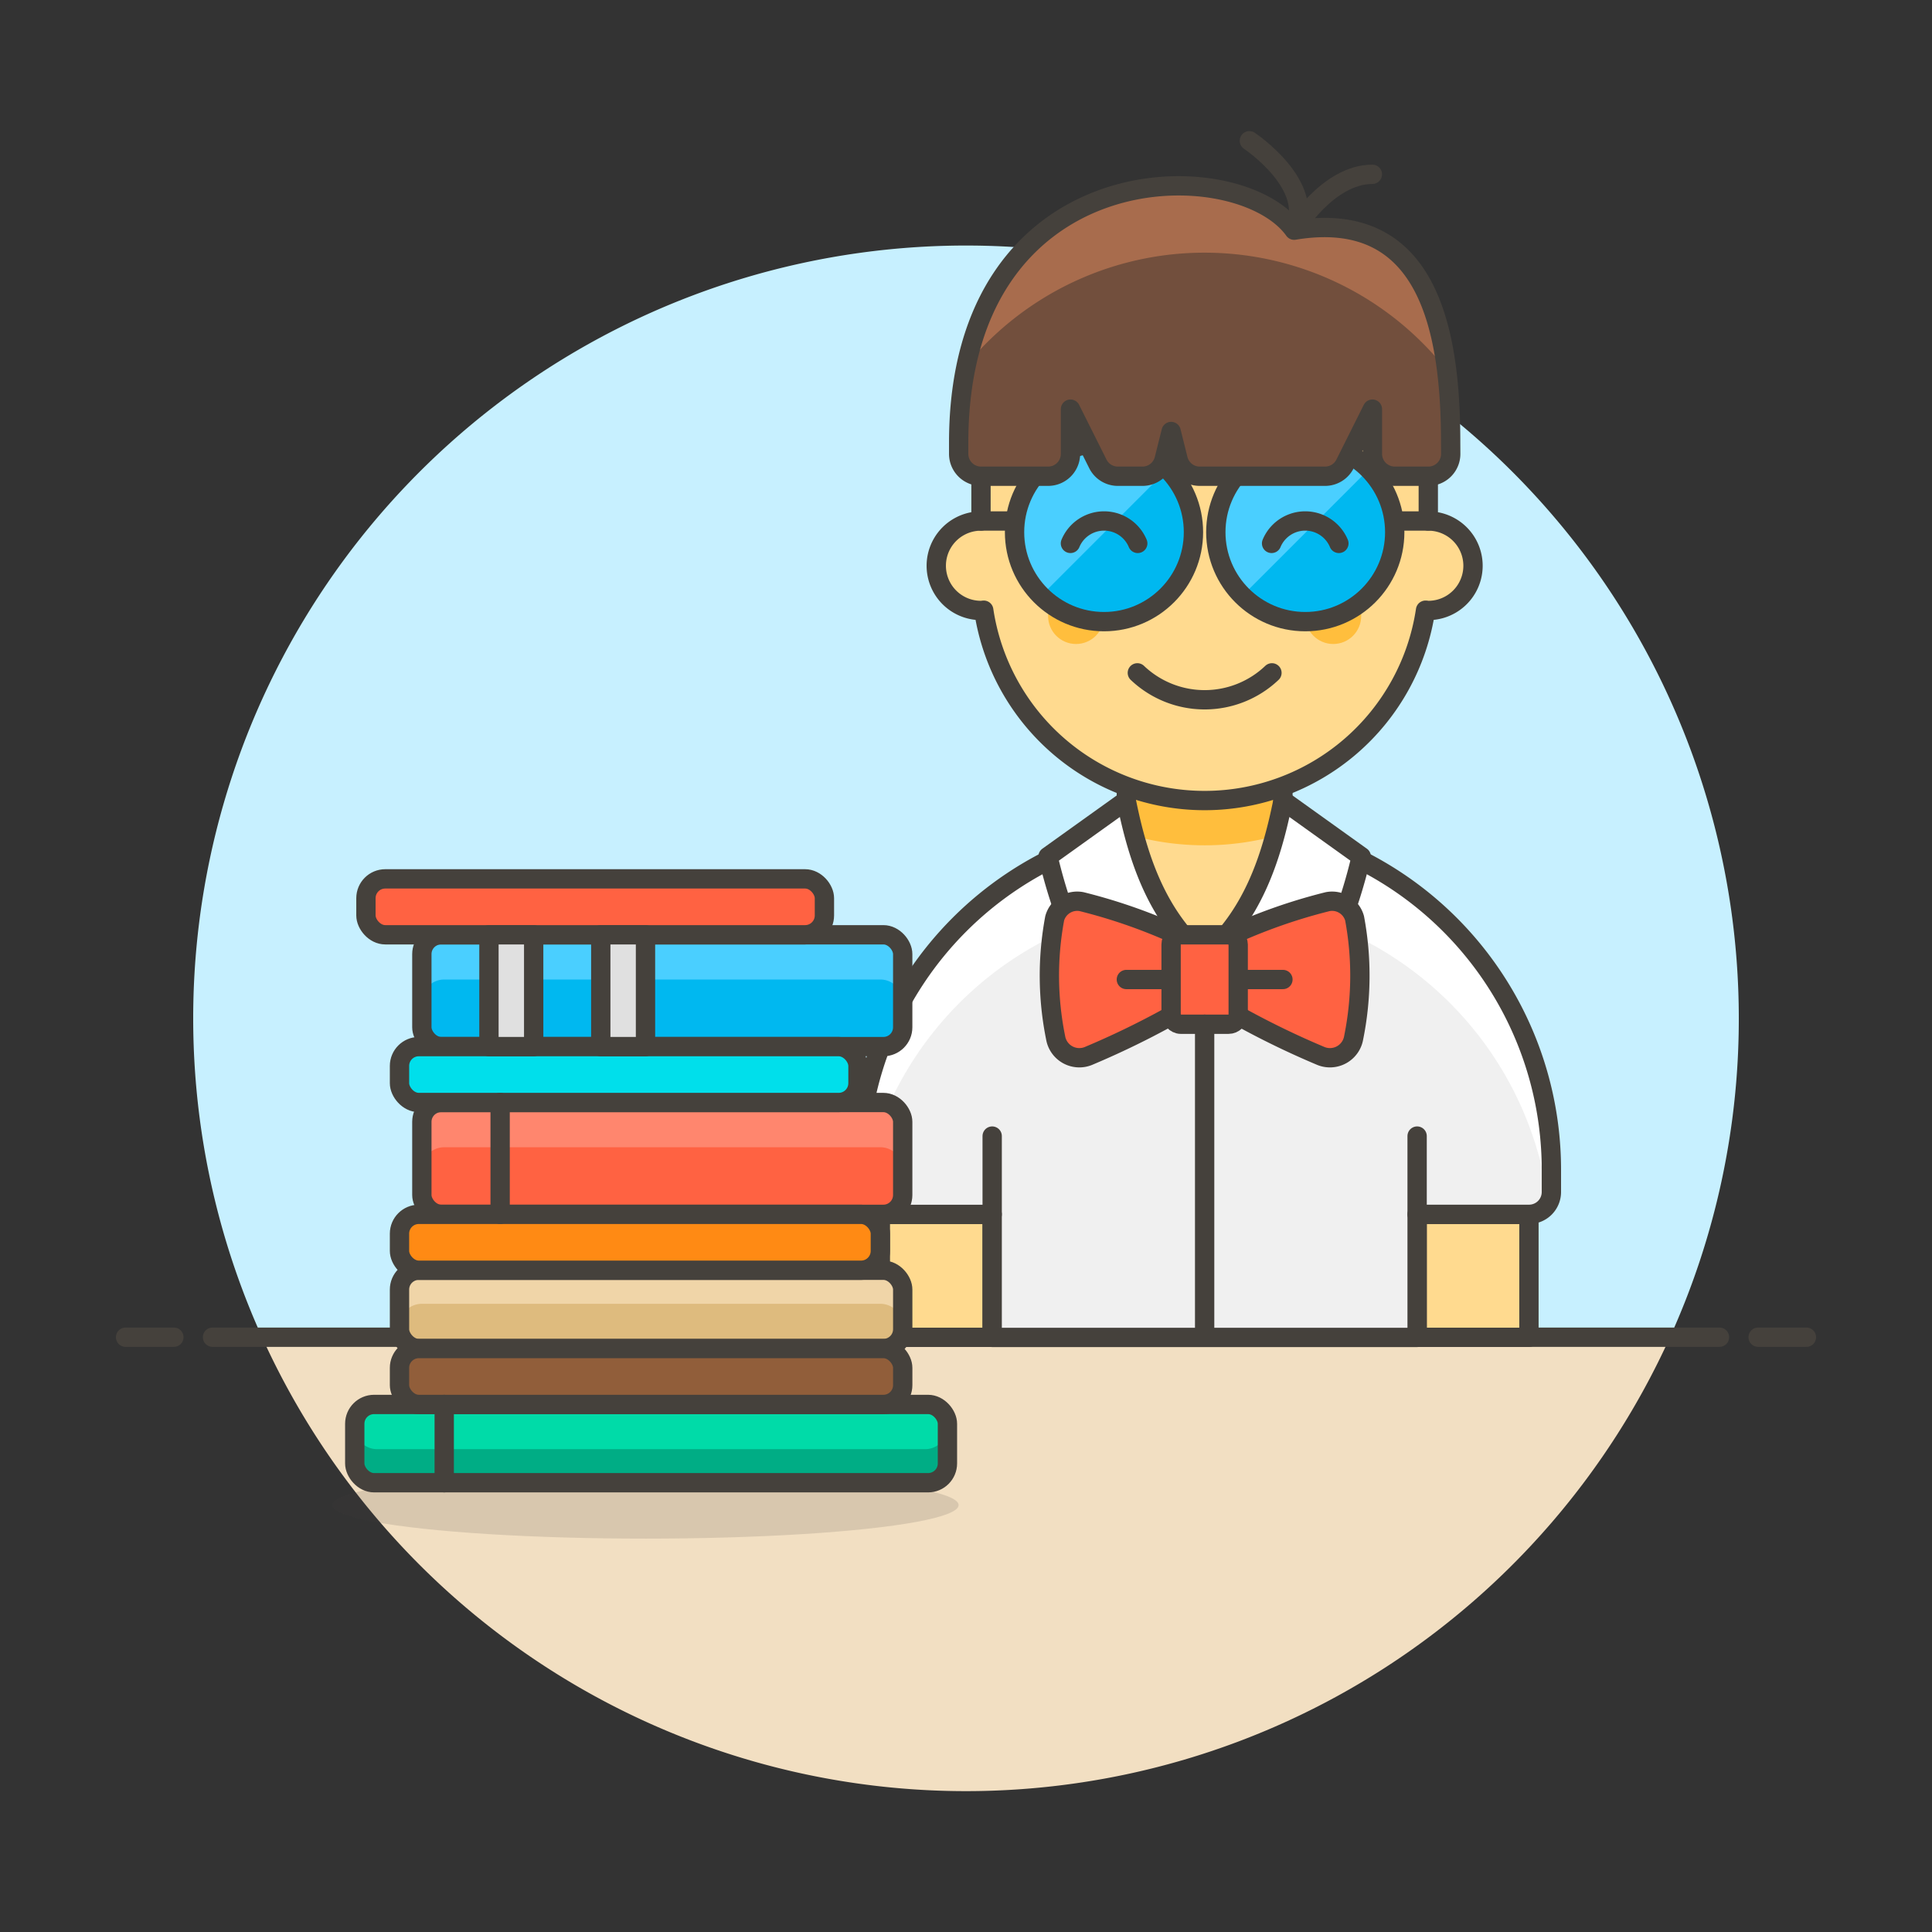 <svg xmlns="http://www.w3.org/2000/svg" viewBox="0 0 100 100"><rect x="0" y="0" width="100" height="100" fill="#333333" stroke="none"/><g class="nc-icon-wrapper"><defs/><path class="a" d="M90 52.714a40 40 0 1 0-76.436 16.5h72.872A39.844 39.844 0 0 0 90 52.714z" style="" fill="#c7f0ff"/><path class="b" d="M13.564 69.214a40 40 0 0 0 72.872 0z" style="" fill="#f2dfc2"/><path class="c" d="M11 69.214h78" fill="none" stroke="#45413c" stroke-linecap="round" stroke-linejoin="round"/><path class="c" d="M6.5 69.214H9" fill="none" stroke="#45413c" stroke-linecap="round" stroke-linejoin="round"/><path class="c" d="M91 69.214h2.5" fill="none" stroke="#45413c" stroke-linecap="round" stroke-linejoin="round"/><g><path class="d" d="M73.35 62.854h5.788v6.367H73.35z" stroke="#45413c" stroke-linecap="round" stroke-linejoin="round" fill="#ffda8f"/><path class="d" d="M45.567 62.854h5.788v6.367h-5.788z" stroke="#45413c" stroke-linecap="round" stroke-linejoin="round" fill="#ffda8f"/><path class="e" d="M62.352 42.6a17.943 17.943 0 0 0-17.943 17.939V61.7a1.157 1.157 0 0 0 1.158 1.157h5.788v6.367H73.35v-6.37h5.788A1.157 1.157 0 0 0 80.3 61.7v-1.161A17.943 17.943 0 0 0 62.352 42.6z" style="" fill="#f0f0f0"/><path class="f" d="M62.352 42.6a17.943 17.943 0 0 0-17.943 17.939V61.7a1.145 1.145 0 0 0 .149.568 17.946 17.946 0 0 1 35.588 0 1.145 1.145 0 0 0 .154-.568v-1.161A17.943 17.943 0 0 0 62.352 42.6z" style="" fill="#fff"/><path class="c" d="M62.352 42.6a17.943 17.943 0 0 0-17.943 17.939V61.7a1.157 1.157 0 0 0 1.158 1.157h5.788v6.367H73.35v-6.37h5.788A1.157 1.157 0 0 0 80.3 61.7v-1.161A17.943 17.943 0 0 0 62.352 42.6z" fill="none" stroke="#45413c" stroke-linecap="round" stroke-linejoin="round"/><path class="g" d="M66.404 45.49l-4.052 4.052L58.3 45.49v-6.367h8.104v6.367z" style="" fill="#ffda8f"/><path class="h" d="M58.3 43.159a14.095 14.095 0 0 0 8.1 0v-4.036h-8.1z" style="" fill="#ffbe3d"/><path class="c" d="M66.404 45.49l-4.052 4.052L58.3 45.49v-6.367h8.104v6.367z" fill="none" stroke="#45413c" stroke-linecap="round" stroke-linejoin="round"/><path class="c" d="M51.355 58.803v4.051" fill="none" stroke="#45413c" stroke-linecap="round" stroke-linejoin="round"/><path class="c" d="M73.35 58.803v4.051" fill="none" stroke="#45413c" stroke-linecap="round" stroke-linejoin="round"/><path class="i" d="M62.352 49.542c4.057 2.532 2.776 1.745 3.7 2.316a1.165 1.165 0 0 0 1.6-.363 26.586 26.586 0 0 0 2.806-7.16l-4.05-2.9c-.618 3.106-1.625 6-4.056 8.107z" stroke="#45413c" stroke-linecap="round" stroke-linejoin="round" fill="#fff"/><path class="i" d="M62.352 49.542c-4.057 2.532-2.775 1.745-3.7 2.316a1.165 1.165 0 0 1-1.6-.363 26.568 26.568 0 0 1-2.807-7.16l4.05-2.9c.619 3.106 1.626 6 4.057 8.107z" stroke="#45413c" stroke-linecap="round" stroke-linejoin="round" fill="#fff"/><path class="d" d="M73.928 26.968v-2.894a11.576 11.576 0 0 0-23.152 0v2.894a2.315 2.315 0 0 0 0 4.63c.048 0 .094-.011.142-.014a11.561 11.561 0 0 0 22.868 0c.048 0 .094.014.142.014a2.315 2.315 0 1 0 0-4.63z" stroke="#45413c" stroke-linecap="round" stroke-linejoin="round" fill="#ffda8f"/><circle class="h" cx="55.696" cy="31.886" r="1.447" style="" fill="#ffbe3d"/><circle class="h" cx="69.008" cy="31.886" r="1.447" style="" fill="#ffbe3d"/><path class="c" d="M58.869 34.827a5.05 5.05 0 0 0 6.966 0" fill="none" stroke="#45413c" stroke-linecap="round" stroke-linejoin="round"/><path class="c" d="M50.776 26.966h1.772" fill="none" stroke="#45413c" stroke-linecap="round" stroke-linejoin="round"/><path class="c" d="M72.156 26.966h1.772" fill="none" stroke="#45413c" stroke-linecap="round" stroke-linejoin="round"/><path class="c" d="M64.667 7.286s3.473 2.314 2.316 4.631" fill="none" stroke="#45413c" stroke-linecap="round" stroke-linejoin="round"/><path class="c" d="M66.983 11.917s1.736-2.895 4.051-2.895" fill="none" stroke="#45413c" stroke-linecap="round" stroke-linejoin="round"/><path class="j" d="M62.352 49.089a28.641 28.641 0 0 0-6.372-2.421 1.209 1.209 0 0 0-1.389.863 16.157 16.157 0 0 0 .046 6.171 1.245 1.245 0 0 0 1.736.939 44.053 44.053 0 0 0 5.979-3.078z" stroke="#45413c" stroke-linecap="round" stroke-linejoin="round" fill="#ff6242"/><path class="j" d="M62.352 49.089a28.66 28.66 0 0 1 6.372-2.421 1.209 1.209 0 0 1 1.389.863 16.157 16.157 0 0 1-.046 6.171 1.245 1.245 0 0 1-1.736.939 44.053 44.053 0 0 1-5.979-3.078z" stroke="#45413c" stroke-linecap="round" stroke-linejoin="round" fill="#ff6242"/><path class="c" d="M58.3 50.699h8.104" fill="none" stroke="#45413c" stroke-linecap="round" stroke-linejoin="round"/><rect class="j" x="60.616" y="48.384" width="3.473" height="4.63" rx=".5" stroke="#45413c" stroke-linecap="round" stroke-linejoin="round" fill="#ff6242"/><path class="c" d="M62.352 53.015v16.206" fill="none" stroke="#45413c" stroke-linecap="round" stroke-linejoin="round"/><circle class="k" cx="57.143" cy="27.546" r="4.63" style="" fill="#00b8f0"/><path class="l" d="M57.143 22.915a4.626 4.626 0 0 0-3.253 7.92l6.541-6.542a4.607 4.607 0 0 0-3.288-1.378z" style="" fill="#4acfff"/><circle class="c" cx="57.143" cy="27.546" r="4.63" fill="none" stroke="#45413c" stroke-linecap="round" stroke-linejoin="round"/><circle class="k" cx="67.561" cy="27.546" r="4.63" style="" fill="#00b8f0"/><path class="l" d="M67.562 22.915a4.626 4.626 0 0 0-3.253 7.92l6.541-6.542a4.607 4.607 0 0 0-3.288-1.378z" style="" fill="#4acfff"/><circle class="c" cx="67.561" cy="27.546" r="4.63" fill="none" stroke="#45413c" stroke-linecap="round" stroke-linejoin="round"/><path class="m" d="M75.086 22.914c0-5.831-1.158-12.155-8.1-11-2.894-4.052-17.365-4.052-17.365 11v.579a1.157 1.157 0 0 0 1.158 1.157h3.471a1.157 1.157 0 0 0 1.158-1.158v-2.314l1.417 2.832a1.156 1.156 0 0 0 1.035.64h1.275a1.157 1.157 0 0 0 1.123-.876l.36-1.439.359 1.439a1.157 1.157 0 0 0 1.123.876h6.484a1.156 1.156 0 0 0 1.036-.64l1.416-2.832v2.314a1.157 1.157 0 0 0 1.158 1.158h1.737a1.157 1.157 0 0 0 1.158-1.157z" style="" fill="#724f3d"/><path class="n" d="M74.876 19.133c-.564-4.44-2.453-8.123-7.893-7.216-2.61-3.653-14.627-4.012-16.968 6.983v.009a15.954 15.954 0 0 1 24.852.236z" style="" fill="#a86c4d"/><path class="c" d="M75.086 22.914c0-5.831-1.158-12.155-8.1-11-2.894-4.052-17.365-4.052-17.365 11v.579a1.157 1.157 0 0 0 1.158 1.157h3.471a1.157 1.157 0 0 0 1.158-1.158v-2.314l1.417 2.832a1.156 1.156 0 0 0 1.035.64h1.275a1.157 1.157 0 0 0 1.123-.876l.36-1.439.359 1.439a1.157 1.157 0 0 0 1.123.876h6.484a1.156 1.156 0 0 0 1.036-.64l1.416-2.832v2.314a1.157 1.157 0 0 0 1.158 1.158h1.737a1.157 1.157 0 0 0 1.158-1.157z" fill="none" stroke="#45413c" stroke-linecap="round" stroke-linejoin="round"/><rect class="o" x="18.362" y="72.694" width="30.677" height="4.052" rx="1" style="" fill="#00dba8"/><rect class="p" x="20.678" y="65.748" width="26.047" height="4.052" rx="1" style="" fill="#debb7e"/><rect class="q" x="21.835" y="57.066" width="24.889" height="5.788" rx="1" style="" fill="#ff6242"/><rect class="k" x="21.835" y="48.384" width="24.889" height="5.788" rx="1" style="" fill="#00b8f0"/><ellipse class="r" cx="33.411" cy="77.903" rx="16.207" ry="1.736" fill="#45413c" opacity="0.15"/><path class="s" d="M47.882 75.009H19.52a1.158 1.158 0 0 1-1.158-1.157v1.736a1.159 1.159 0 0 0 1.158 1.158h28.362a1.158 1.158 0 0 0 1.157-1.158v-1.736a1.157 1.157 0 0 1-1.157 1.157z" style="" fill="#00ad85"/><rect class="c" x="18.362" y="72.694" width="30.677" height="4.052" rx="1" fill="none" stroke="#45413c" stroke-linecap="round" stroke-linejoin="round"/><path class="t" d="M45.567 65.748H21.835a1.158 1.158 0 0 0-1.157 1.158v1.736a1.157 1.157 0 0 1 1.157-1.157h23.732a1.157 1.157 0 0 1 1.157 1.157v-1.736a1.158 1.158 0 0 0-1.157-1.158z" style="" fill="#f0d5a8"/><rect class="c" x="20.678" y="65.748" width="26.047" height="4.052" rx="1" fill="none" stroke="#45413c" stroke-linecap="round" stroke-linejoin="round"/><path class="u" d="M45.567 57.066H22.993a1.159 1.159 0 0 0-1.158 1.158v2.315a1.159 1.159 0 0 1 1.158-1.158h22.574a1.158 1.158 0 0 1 1.157 1.158v-2.315a1.158 1.158 0 0 0-1.157-1.158z" style="" fill="#ff866e"/><rect class="c" x="21.835" y="57.066" width="24.889" height="5.788" rx="1" fill="none" stroke="#45413c" stroke-linecap="round" stroke-linejoin="round"/><path class="l" d="M45.567 48.384H22.993a1.158 1.158 0 0 0-1.158 1.158v2.315a1.159 1.159 0 0 1 1.158-1.157h22.574a1.158 1.158 0 0 1 1.157 1.158v-2.316a1.157 1.157 0 0 0-1.157-1.158z" style="" fill="#4acfff"/><rect class="c" x="21.835" y="48.384" width="24.889" height="5.788" rx="1" fill="none" stroke="#45413c" stroke-linecap="round" stroke-linejoin="round"/><rect class="v" x="20.678" y="69.8" width="26.047" height="2.894" rx="1" stroke="#45413c" stroke-linecap="round" stroke-linejoin="round" fill="#915e3a"/><rect class="w" x="20.678" y="62.854" width="24.889" height="2.894" rx="1" stroke="#45413c" stroke-linecap="round" stroke-linejoin="round" fill="#ff8a14"/><rect class="x" x="20.678" y="54.172" width="23.731" height="2.894" rx="1" stroke="#45413c" stroke-linecap="round" stroke-linejoin="round" fill="#00dfeb"/><rect class="j" x="18.941" y="45.49" width="23.731" height="2.894" rx="1" stroke="#45413c" stroke-linecap="round" stroke-linejoin="round" fill="#ff6242"/><path class="c" d="M22.993 72.694v4.052" fill="none" stroke="#45413c" stroke-linecap="round" stroke-linejoin="round"/><path class="c" d="M25.887 57.066v5.788" fill="none" stroke="#45413c" stroke-linecap="round" stroke-linejoin="round"/><path class="y" d="M25.308 48.384h2.315v5.788h-2.315z" stroke="#45413c" stroke-linecap="round" stroke-linejoin="round" fill="#e0e0e0"/><path class="y" d="M31.096 48.384h2.315v5.788h-2.315z" stroke="#45413c" stroke-linecap="round" stroke-linejoin="round" fill="#e0e0e0"/><path class="c" d="M69.3 28.126a1.887 1.887 0 0 0-3.483 0" fill="none" stroke="#45413c" stroke-linecap="round" stroke-linejoin="round"/><path class="c" d="M58.889 28.126a1.887 1.887 0 0 0-3.483 0" fill="none" stroke="#45413c" stroke-linecap="round" stroke-linejoin="round"/></g></g></svg>